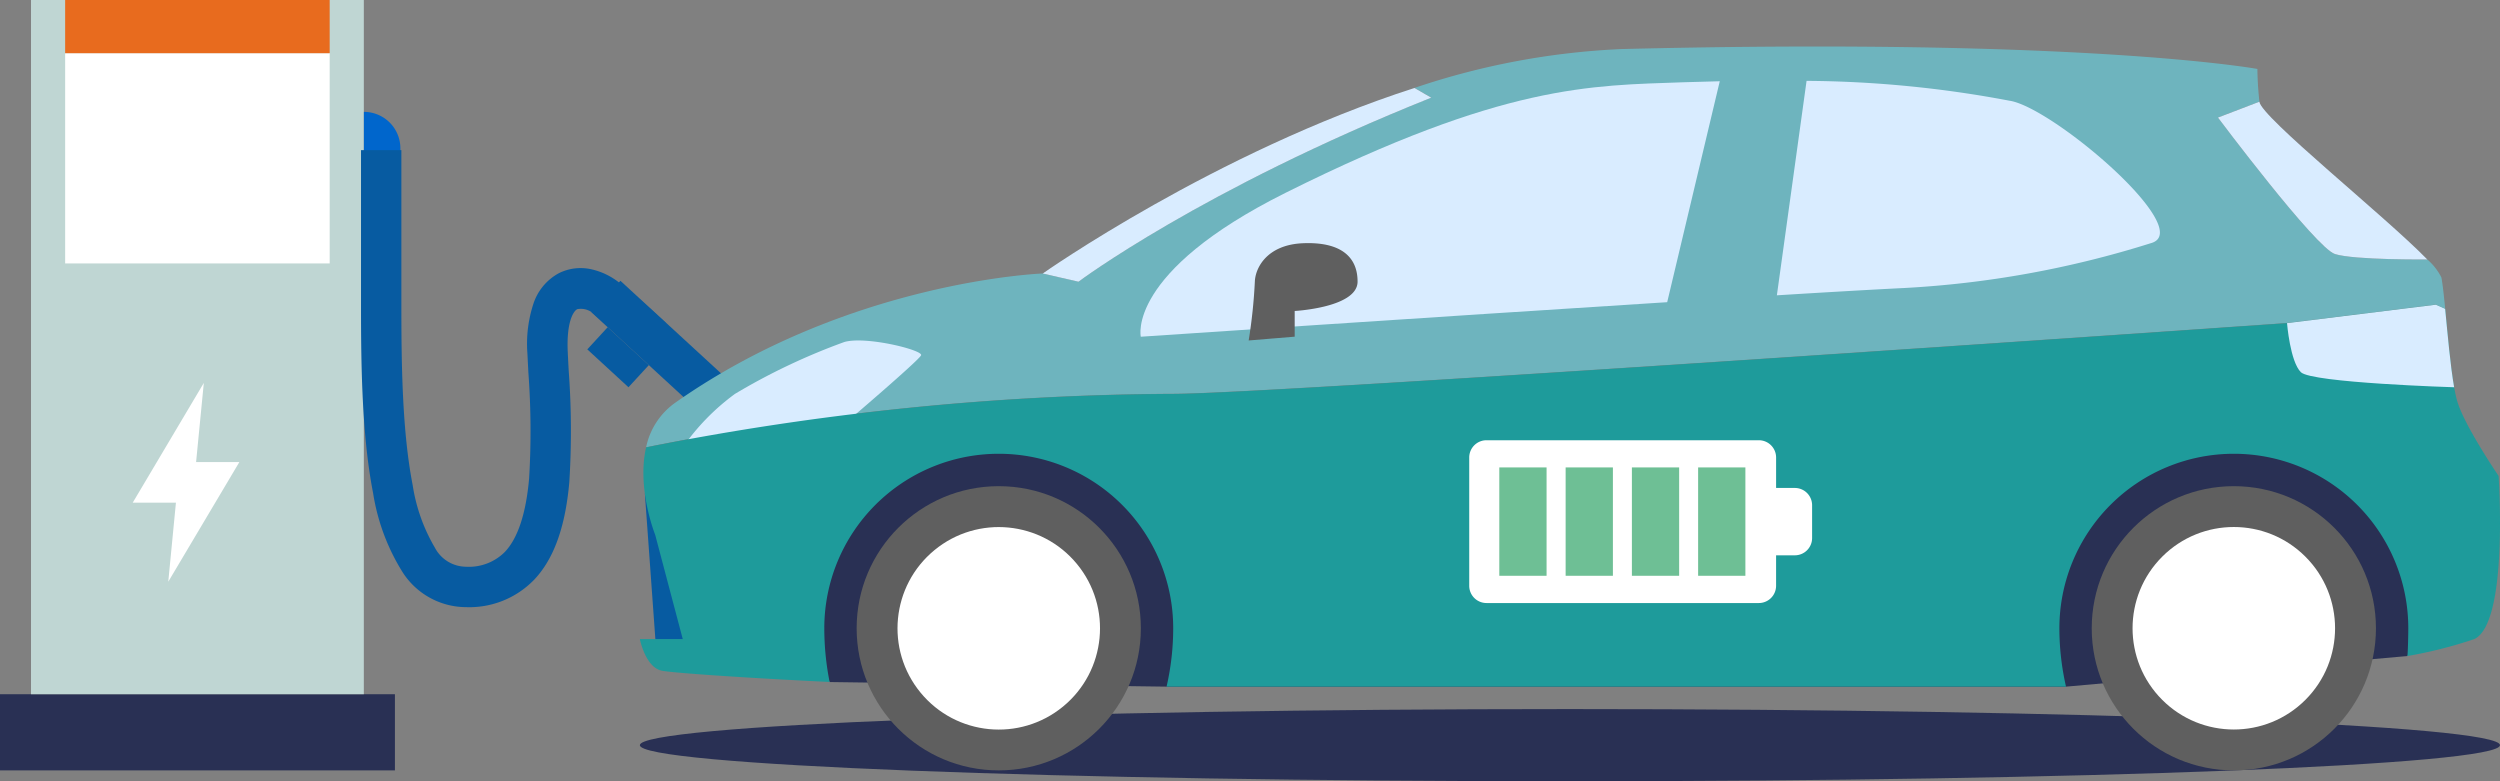 <svg xmlns="http://www.w3.org/2000/svg" width="263.724" height="82.414" viewBox="0 0 263.724 82.414"><rect x="0" y="0" width="263.724" height="82.414" fill="#808080" stroke="none"/><g transform="translate(0 -80.35)"><g transform="translate(0 80.35)"><g transform="translate(61.955 29.622)"><rect width="4.516" height="18.016" transform="matrix(-0.677, 0.736, -0.736, -0.677, 16.753, 12.197)" fill="#075ba1"/><rect width="3.173" height="5.901" transform="matrix(-0.677, 0.736, -0.736, -0.677, 6.491, 8.893)" fill="#075ba1"/></g><rect width="41.66" height="8.035" transform="translate(0 73.233)" fill="#293054"/><rect width="35.108" height="73.233" transform="translate(3.272)" fill="#bfd6d3"/><rect width="27.905" height="22.178" transform="translate(6.873 5.612)" fill="#fff"/><rect width="27.905" height="5.612" transform="translate(6.873)" fill="#e86b1e"/><path d="M28.24,137.709H23.674l.816-8.349-7.5,12.634h4.557l-.808,8.34Z" transform="translate(-2.988 -88.969)" fill="#fff"/><path d="M50.429,107.189H46.58V94.67h0a3.848,3.848,0,0,1,3.849,3.849Z" transform="translate(-8.192 -82.868)" fill="#06c"/><path d="M57.724,147.777a7.98,7.98,0,0,1-6.8-3.89,22.207,22.207,0,0,1-2.99-8.167c-1.172-6-1.271-13.317-1.271-19.7V99.57h4.258v16.45c0,6.184.092,13.253,1.192,18.884a18.491,18.491,0,0,0,2.343,6.6,3.742,3.742,0,0,0,3.27,2.01,5.349,5.349,0,0,0,4.108-1.558c1.375-1.447,2.237-4.06,2.563-7.766a83.947,83.947,0,0,0-.079-11.163c-.035-.689-.069-1.34-.1-1.985a13.543,13.543,0,0,1,.628-5.259,5.671,5.671,0,0,1,2.661-3.219,5.133,5.133,0,0,1,3.457-.427,7.269,7.269,0,0,1,2.924,1.4c2.128,1.646,4.79,4.125,4.9,4.229l-2.9,3.115c-.026-.024-2.633-2.451-4.606-3.978a2.01,2.01,0,0,0-1.811-.557c-.438.227-1.141,1.432-1,4.5.029.636.063,1.281.1,1.965a87.087,87.087,0,0,1,.068,11.755c-.418,4.755-1.634,8.132-3.718,10.325A9.508,9.508,0,0,1,57.724,147.777Z" transform="translate(-8.58 -83.73)" fill="#075ba1"/></g><g transform="translate(67.497 85.259)"><path d="M278.128,174.918c0,2.1-43.927,3.808-98.114,3.808S81.9,177.019,81.9,174.918s43.927-3.807,98.114-3.807S278.128,172.816,278.128,174.918Z" transform="translate(-81.9 -101.22)" fill="#293054"/><g transform="translate(0 0)"><path d="M104.7,161.6l35.545.486h94.883l36.007-3.231,7.1-11.381-19.8-14.233-144.084,2.374L97.69,148.767Z" transform="translate(-84.677 -94.56)" fill="#293054"/><path d="M82.54,143.49l1.179,16.343h7.195Z" transform="translate(-82.013 -96.363)" fill="#075ba1"/><path d="M270.6,108.767c-.025,0-7.689.074-9.733-.569s-12.346-14.4-12.346-14.4l4.368-1.673c-.214-1.945-.214-3.453-.214-3.453s-18.049-3.313-67.044-2.1a78.852,78.852,0,0,0-21.873,4.1l1.772,1.022c-24.271,9.708-37.21,19.417-37.21,19.417l-3.775-.865s-20.488.766-38.776,13.639a7.65,7.65,0,0,0-3.066,4.689,291.183,291.183,0,0,1,55.6-5.637c10.615,0,117.5-7.467,117.5-7.467l15.692-1.945.989.437c-.14-1.442-.272-2.654-.4-3.3A6.284,6.284,0,0,0,270.6,108.767Z" transform="translate(-82.041 -86.307)" fill="#6eb4be"/><path d="M218.956,90.735l-5.546,23.307c4.129-.264,8.044-.511,11.563-.725L228.1,90.693C225.409,90.644,222.377,90.652,218.956,90.735Z" transform="translate(-105.027 -87.073)" fill="#6eb4be"/><path d="M251.966,92.793A118.345,118.345,0,0,0,230.572,90.7l-3.132,22.623c5.884-.363,10.64-.635,13.343-.766a105.127,105.127,0,0,0,26.068-4.722C271.869,106.548,256.5,93.444,251.966,92.793Z" transform="translate(-107.495 -87.079)" fill="#d9ecff"/><path d="M203.24,90.857c-9.725.354-18.84.132-41.957,11.662-16.829,8.4-15.271,15.181-15.271,15.181s31.383-2.11,55.53-3.643l5.546-23.307C205.861,90.775,204.583,90.816,203.24,90.857Z" transform="translate(-93.168 -87.088)" fill="#d9ecff"/><path d="M160.481,115.534a55.6,55.6,0,0,1-.651,6.206l4.854-.4v-2.711s6.634-.354,6.634-3.1-1.945-4.2-5.744-4.047S160.531,114.067,160.481,115.534Z" transform="translate(-95.605 -90.733)" fill="#5f5f5f"/><path d="M174.454,92.632l-1.772-1.022c-21.048,6.783-39.213,19.573-39.213,19.573l3.775.865C137.245,112.04,150.184,102.34,174.454,92.632Z" transform="translate(-90.969 -87.239)" fill="#d9ecff"/><path d="M296.246,109.441c2.044.643,9.708.569,9.733.569C301.5,105.411,288.449,95,288.268,93.37L283.9,95.043S294.2,108.79,296.246,109.441Z" transform="translate(-117.424 -87.549)" fill="#d9ecff"/><path d="M87.4,135.2l16.936-2.374s7.978-6.791,8.2-7.335-5.827-2.052-8.093-1.4a66.844,66.844,0,0,0-11.538,5.472A23.8,23.8,0,0,0,87.4,135.2Z" transform="translate(-82.867 -92.923)" fill="#d9ecff"/><path d="M277.979,137.415s-3.453-5.068-4.31-7.714c-.6-1.854-1-6.535-1.327-9.914l-.989-.437-15.692,1.945s-106.883,7.467-117.5,7.467a291.186,291.186,0,0,0-55.6,5.637c-1.005,4.343.956,9.222.956,9.222l2.909,11H81.9s.569,2.926,2.266,3.329c.956.231,9.214.791,17.752,1.2a29.139,29.139,0,0,1-.56-5.67,18.4,18.4,0,1,1,36.806,0,27.607,27.607,0,0,1-.7,6.165h94.883a27.607,27.607,0,0,1-.7-6.165,18.4,18.4,0,1,1,36.806,0c0,.6-.033,2.341-.091,2.934a47.425,47.425,0,0,0,7.03-1.78C279.059,153.008,277.979,137.415,277.979,137.415Z" transform="translate(-81.9 -92.118)" fill="#1e9b9b"/><path d="M310.368,128.061h0c-.4-2.258-.692-5.654-.948-8.274l-.989-.437-15.692,1.945s.321,4.046,1.459,5.176C295.32,127.6,310.368,128.061,310.368,128.061Z" transform="translate(-118.978 -92.118)" fill="#d9ecff"/><circle cx="14.991" cy="14.991" r="14.991" transform="translate(22.87 46.377)" fill="#5f5f5f"/><circle cx="10.681" cy="10.681" r="10.681" transform="translate(22.828 59.912) rotate(-39.449)" fill="#fff"/><circle cx="14.991" cy="14.991" r="14.991" transform="translate(153.158 46.377)" fill="#5f5f5f"/><circle cx="10.681" cy="10.681" r="10.681" transform="translate(153.042 61.366) rotate(-45)" fill="#fff"/></g><g transform="translate(87.491 41.531)"><path d="M222.41,141.735h-1.978v-3.214a1.822,1.822,0,0,0-1.821-1.821H189.881a1.822,1.822,0,0,0-1.821,1.821v13.532a1.822,1.822,0,0,0,1.821,1.821h28.729a1.822,1.822,0,0,0,1.821-1.821V148.84h1.978a1.822,1.822,0,0,0,1.821-1.821v-3.461A1.822,1.822,0,0,0,222.41,141.735Z" transform="translate(-188.06 -136.7)" fill="#fff"/><g transform="translate(3.173 2.868)"><rect width="4.986" height="11.431" fill="#6ebf95"/><rect width="4.986" height="11.431" transform="translate(6.997)" fill="#6ebf95"/><rect width="4.986" height="11.431" transform="translate(13.986)" fill="#6ebf95"/><rect width="4.986" height="11.431" transform="translate(20.974)" fill="#6ebf95"/></g></g></g></g></svg>